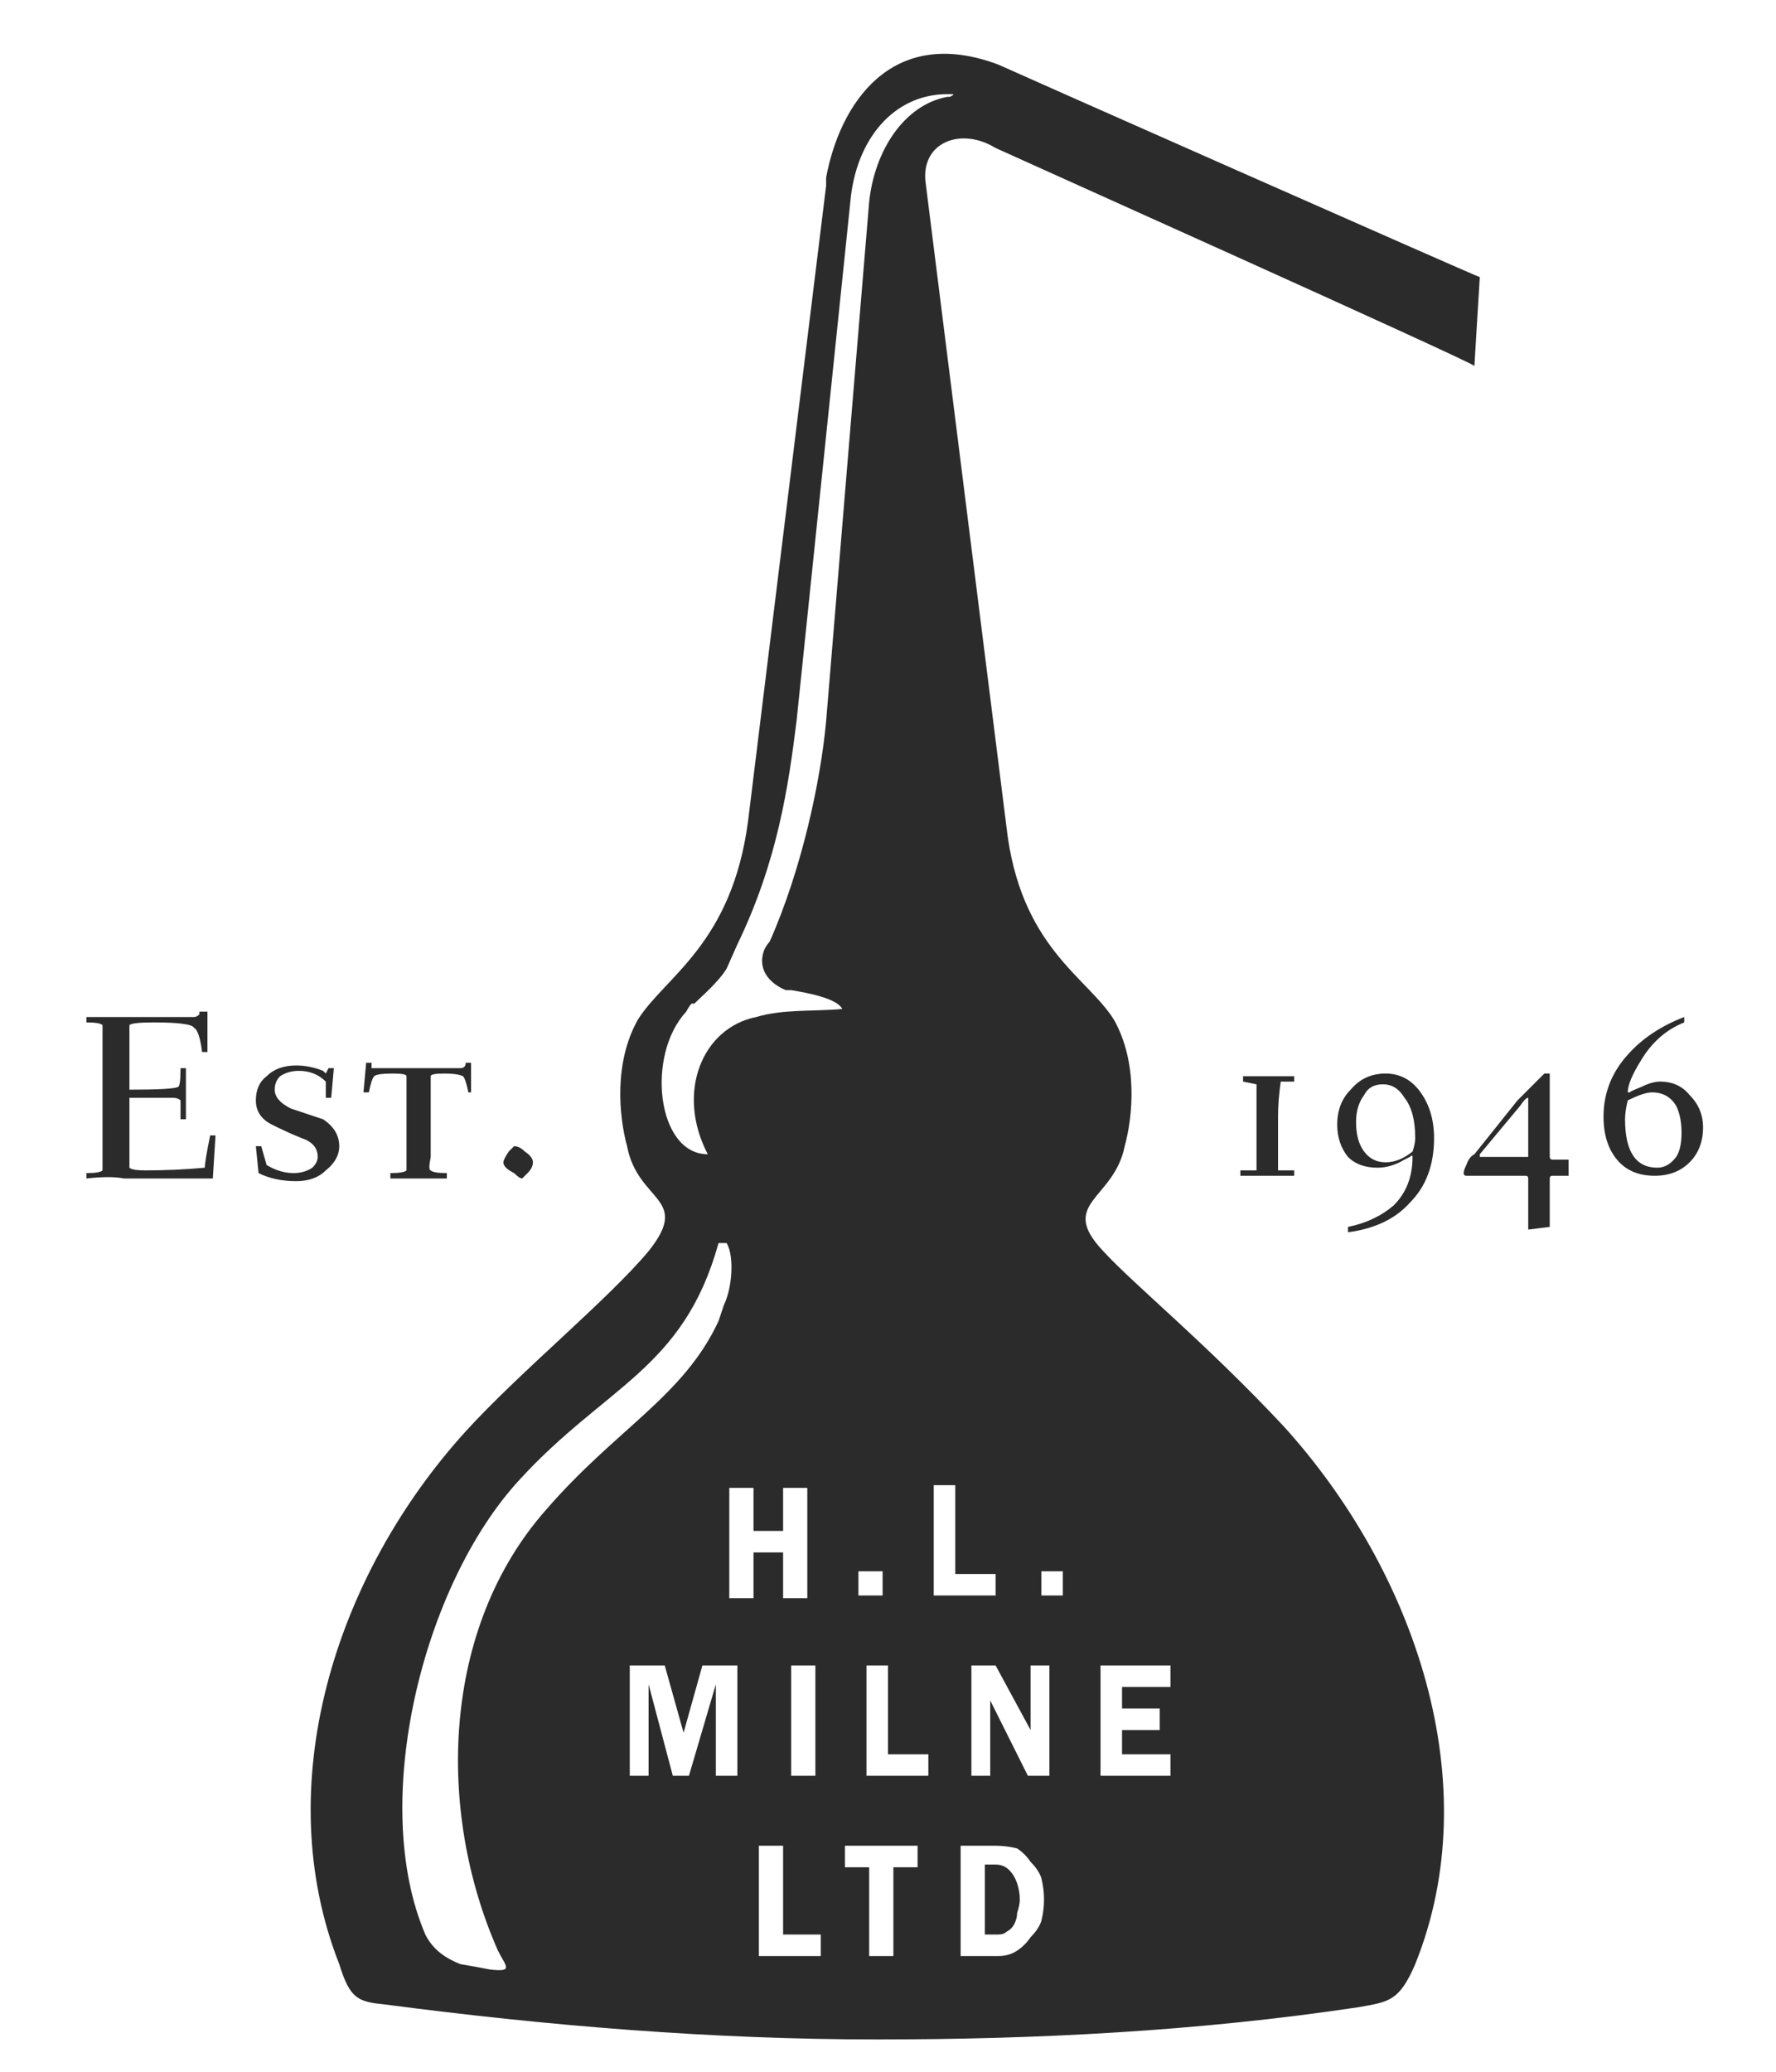 <svg height="933" width="800" viewBox="0 0 66 77" xmlns="http://www.w3.org/2000/svg" version="1.2">
	<title>WHISKY_GALORE_2007_LOGO</title>
	<style>
		.s0 { fill: #2a2b2a } 
	</style>
	<path d="m62.6 37.8v0.2q-1 0.4-1.6 1.4-0.5 0.8-0.5 1.2 0 0 0.1 0-0.1 0 0.4-0.2 0.4-0.2 0.7-0.2 0.7 0 1.1 0.5 0.5 0.5 0.5 1.2 0 0.8-0.5 1.3-0.5 0.5-1.3 0.5-0.9 0-1.4-0.6-0.5-0.6-0.5-1.6 0-1.3 0.9-2.3 0.8-0.9 2.1-1.4zm-0.1 4.3q0-0.6-0.2-1-0.3-0.5-0.9-0.5-0.3 0-0.9 0.3-0.1 0.4-0.1 0.7 0 1.8 1.2 1.8 0.4 0 0.7-0.4 0.2-0.3 0.2-0.9zm-5.8 1.6h-2.2q-0.1 0-0.1-0.1 0-0.1 0.1-0.3 0.1-0.3 0.3-0.4l1.6-2q0.3-0.3 0.5-0.5 0.3-0.3 0.5-0.5h0.2v3.1c0 0 0 0.1 0.1 0.1h0.6v0.6q-0.3 0-0.6 0-0.1 0-0.1 0.1v1.8l-0.8 0.1v-1.9q0-0.1-0.1-0.1zm-1.6-0.7h1.7v-1.9q0-0.3 0-0.3-0.1 0-0.3 0.3l-1.5 1.8q0 0.1 0 0.1 0 0 0.1 0zm-7.4 10c4.9 5.4 7.6 13.3 4.9 20-0.6 1.4-1 1.4-2.1 1.6-6 0.9-12 1.2-17.9 1.2-6.1 0-12.2-0.5-18.3-1.3-1-0.1-1.3-0.2-1.7-1.5-2.6-6.6-0.2-14.4 4.7-19.8 2-2.2 5.3-4.9 6.8-6.7 1.6-2-0.4-1.8-0.8-3.9-0.3-1.1-0.5-3.1 0.4-4.7 1-1.6 3.5-2.8 4.1-7.4l2.9-23.6q0-0.1 0-0.3c0.5-2.7 2.4-5.7 6.4-4.2 0.2 0.1 17.6 7.8 17.9 7.9l-0.2 3.3c-0.2-0.2-17.6-8-17.8-8.1-1.3-0.8-2.8-0.2-2.6 1.3l3 23.9c0.5 4.5 3 5.6 4 7.2 0.9 1.6 0.7 3.6 0.4 4.7-0.4 2-2.5 2.1-0.8 3.9 1.2 1.3 3.8 3.4 6.7 6.5zm2.4-7.2v-0.2q1-0.2 1.7-0.8 0.7-0.7 0.7-1.8 0-0.1-0.1 0 0 0-0.2 0.1-0.5 0.3-1 0.3-0.7 0-1.1-0.4-0.4-0.5-0.4-1.2 0-0.8 0.5-1.3 0.5-0.6 1.3-0.6 0.8 0 1.3 0.7 0.5 0.7 0.5 1.7 0 1.5-0.9 2.4-0.8 0.9-2.3 1.1zm-4-2.3h0.6q0-0.5 0-1.2v-1q0-0.8 0-1l-0.5-0.1v-0.2q0.8 0 1.9 0v0.2h-0.5q-0.1 0.7-0.1 1.3v2h0.6v0.2q-1.4 0-2 0zm-26.3-0.3q0 0.2-0.2 0.4-0.2 0.2-0.2 0.2-0.1 0-0.3-0.2-0.4-0.2-0.4-0.4 0-0.1 0.2-0.4 0.2-0.2 0.2-0.2 0.2 0 0.4 0.2 0.3 0.2 0.3 0.4zm-2.7-3.5q0.2 0 0.2-0.2h0.2v1.1h-0.1q-0.1-0.5-0.2-0.6-0.2-0.1-0.7-0.1-0.5 0-0.5 0.1 0 0 0 0.3v2.7q-0.1 0.5 0 0.5 0.1 0.1 0.6 0.1v0.2h-2.1v-0.2q0.5 0 0.6-0.1 0 0 0-0.5v-2.7q0-0.3 0-0.3 0-0.1-0.5-0.1-0.6 0-0.7 0.1-0.1 0.1-0.2 0.6h-0.2l0.1-1.1h0.2q0 0.1 0 0.2 0 0 0.2 0 0.1 0 1.2 0c0.8 0 1.8 0 1.9 0zm-7.4 2.9l0.2 0.7q0.5 0.3 1 0.3 0.4 0 0.7-0.2 0.2-0.2 0.2-0.4 0-0.5-0.6-0.7-0.5-0.2-1.1-0.5-0.6-0.3-0.6-0.9 0-0.6 0.4-0.9 0.4-0.4 1.1-0.4 0.5 0 1 0.2l0.1 0.1q0 0 0.1-0.2h0.2l-0.1 1.1h-0.2q0-0.5 0-0.6-0.4-0.4-1-0.4-0.4 0-0.7 0.2-0.2 0.2-0.2 0.5 0 0.4 0.6 0.7 0.6 0.2 1.2 0.4 0.6 0.4 0.6 1 0 0.5-0.5 0.9-0.4 0.4-1.1 0.4-0.8 0-1.4-0.3l-0.1-1h0.2zm-2.2-5h0.2v1.5h-0.2q-0.1-0.8-0.3-0.9-0.1-0.2-1.5-0.2-0.8 0-0.9 0.1 0 0 0 0.4v2q1.6 0 1.8-0.1 0.1 0 0.1-0.7h0.2v1.9h-0.2q0-0.6 0-0.7-0.1-0.1-0.3-0.1-0.7 0-1.6 0v2.1q0 0.5 0 0.5 0.1 0.1 0.6 0.1 1.1 0 2.2-0.1 0-0.2 0.2-1.2h0.2l-0.1 1.6c0 0-0.4 0-1.4 0h-1.9q-0.5-0.1-1.4 0v-0.2q0.5 0 0.6-0.1 0 0 0-0.5v-4.4q0-0.5 0-0.5-0.1-0.1-0.6-0.1v-0.2h1.1q2.8 0 2.9 0 0.1 0 0.2-0.1 0 0 0-0.1zm28.2 31v4.1h1.4q0.4 0 0.7-0.2 0.3-0.2 0.5-0.5 0.3-0.3 0.4-0.6 0.1-0.4 0.1-0.8 0-0.4-0.1-0.8-0.1-0.3-0.4-0.6-0.2-0.3-0.5-0.5-0.4-0.1-0.8-0.1zm1.3 0.7q0.3 0 0.5 0.2 0.2 0.2 0.3 0.5 0.1 0.3 0.1 0.6 0 0.2-0.1 0.5 0 0.2-0.1 0.4-0.1 0.2-0.3 0.3-0.1 0.1-0.3 0.1h-0.5v-2.6zm-4.7 3.4h0.9v-3.3h0.9v-0.8h-2.7v0.8h0.9zm-4.1-4.1v4.1h2.3v-0.8h-1.4v-3.3zm12.7-2.6h2.6v-0.8h-1.8v-0.9h1.4v-0.8h-1.4v-0.8h1.8v-0.8h-2.6c0 0 0 4.1 0 4.1zm-4.8 0h0.7v-2.8l1.4 2.8h0.8v-4.1h-0.7v2.4l-1.3-2.4h-0.9zm-3.9 0h2.3v-0.8h-1.5v-3.3h-0.8zm-2.8-4.1v4.1h0.9v-4.1zm-6 4.1h0.7v-3.4l0.9 3.4h0.6l1-3.4v3.4h0.8v-4.1h-1.3l-0.7 2.5-0.7-2.5h-1.3zm16.1-7.6h-0.8v0.9h0.8zm-4.8 0.9h2.3v-0.8h-1.5v-3.3h-0.8zm-1.9-0.9h-0.9v0.9h0.9zm-4.8 1v-1.7h1.1v1.7h0.9v-4.1h-0.9v1.6h-1.1v-1.6h-0.9v4.1zm-10.9 13.6q0.6 0.1 1.1 0.2c0.9 0.1 0.6-0.1 0.3-0.7-2.3-5.2-2.1-12 1.8-16.4 2.6-3 5.1-4.2 6.4-7q0.1-0.3 0.2-0.6c0.3-0.6 0.4-1.8 0.1-2.3h-0.3c-1.3 4.7-4.2 5.3-7.4 8.8-3.6 3.9-5.6 12-3.5 16.9 0.3 0.6 0.8 0.9 1.3 1.1zm9.9-37c-0.3 0.5-1 1.1-1.2 1.3h-0.1q-0.1 0.1-0.2 0.3c-1.5 1.6-1.1 5.3 0.8 5.3-1.2-2.3-0.2-4.7 1.8-5.1 1-0.3 2.1-0.2 3.2-0.3-0.2-0.4-1.3-0.6-1.9-0.7q-0.1 0-0.2 0c-0.5-0.2-1.1-0.7-0.8-1.5q0.1-0.2 0.2-0.3c1.2-2.7 1.9-6 2.1-8.2q0.8-9.7 1.6-19.3c0.2-1.9 1.3-3.6 2.9-3.9q0 0 0.1 0 0.2-0.1 0.1-0.1-0.1 0-0.1 0-0.1 0-0.1 0c-2 0-3.4 1.7-3.6 4l-2 19.3c-0.3 2.4-0.7 5.2-2.2 8.3l-0.4 0.9zm23.4 5.7q0 0.7 0.3 1.1 0.3 0.4 0.8 0.4 0.5 0 1-0.4 0.1-0.3 0.1-0.5 0-1-0.4-1.5-0.3-0.5-0.8-0.5-0.5 0-0.7 0.4-0.3 0.4-0.3 1z" class="s0" fill-rule="evenodd"></path>
</svg>